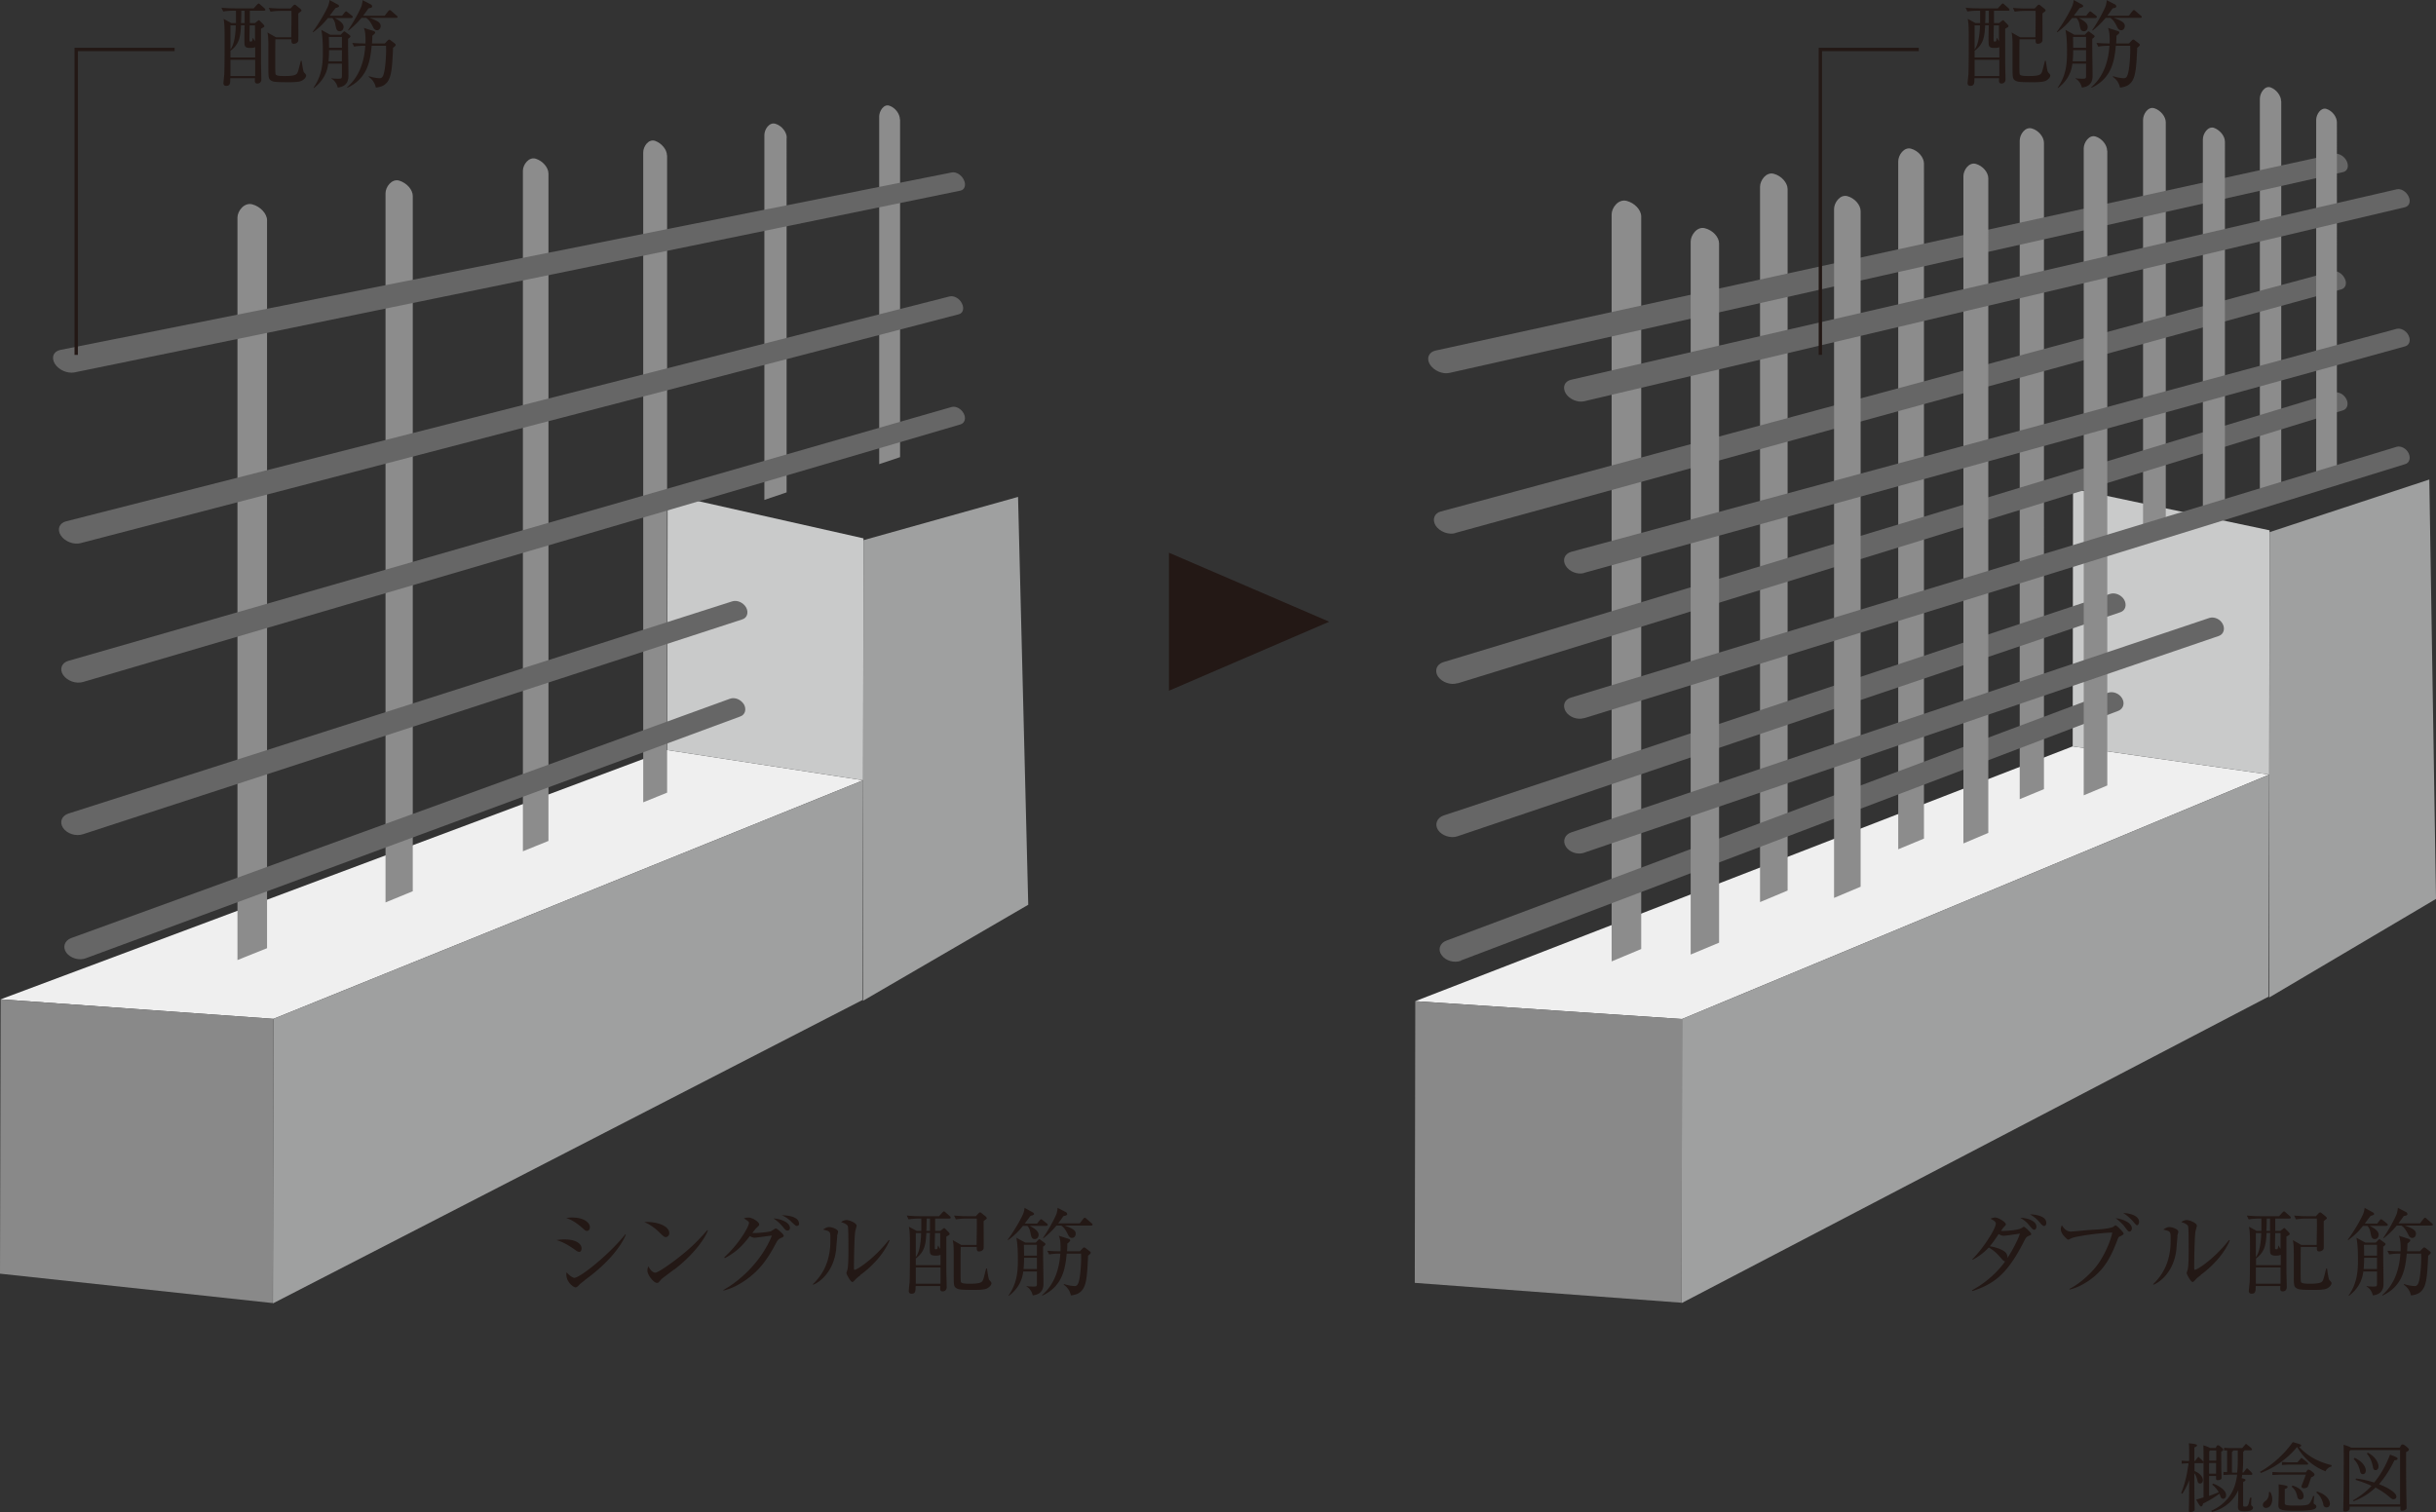 <svg id="_レイヤー_2" xmlns="http://www.w3.org/2000/svg" viewBox="0 0 145.77 90.5"><rect x="0" y="0" width="145.77" height="90.5" fill="#333333" stroke="none"/><defs><style>.cls-1{fill:#9fa0a0}.cls-2{fill:#efefef}.cls-3{fill:#231815}.cls-4{fill:#898989}.cls-5{fill:#c9caca}.cls-6{fill:#666}.cls-7{fill:none;stroke:#231815;stroke-width:.2px}.cls-8{fill:#8c8c8c}</style></defs><g id="_文字"><path class="cls-2" d="M.04 59.81l39.89-14.92 11.72 1.81-35.29 14.28L.04 59.81z"/><path class="cls-1" d="M16.36 60.98L51.65 46.7l-.04 13.15-35.28 18.16.03-17.03z"/><path class="cls-5" d="M39.95 29.58l-.02 15.31 11.72 1.81.02-14.48-11.72-2.64z"/><path class="cls-4" d="M.04 59.81L0 76.23l16.32 1.76.04-17.01L.04 59.81z"/><path class="cls-1" d="M51.67 32.33l-.03 27.57 9.89-5.75-.61-24.41-9.25 2.59z"/><path class="cls-8" d="M15.98 13.18c0-.39-.4-.82-.88-.95-.49-.13-.89.4-.89.79v44.44l1.77-.71V13.18zm8.72-1.45c0-.38-.36-.78-.81-.92-.45-.13-.82.38-.82.75v42.45l1.63-.67V11.73zm8.12-1.34c0-.36-.34-.76-.76-.89s-.77.36-.77.72v40.73l1.53-.62V10.39zm7.09-1.09c0-.35-.32-.73-.71-.87-.4-.13-.71.34-.71.69v38.9l1.43-.58V9.3zm7.17-1.05c0-.34-.29-.72-.67-.84-.37-.12-.67.33-.67.67v21.84l1.33-.45V8.25zm6.77-1.1c0-.33-.27-.7-.62-.82-.34-.13-.62.32-.62.64v20.81l1.25-.42V7.15z"/><path class="cls-6" d="M4.45 22.29l53.02-10.88c.26-.05.35-.34.21-.64-.14-.3-.47-.5-.72-.45L3.62 20.94c-.42.08-.57.45-.34.83.23.37.75.6 1.17.52zm.36 10.22l52.56-13.7c.26-.06.34-.36.19-.65-.14-.3-.48-.48-.73-.42L3.96 31.2c-.41.1-.56.48-.32.85.24.36.76.56 1.17.46zm.15 8.31L57.48 25.4c.25-.08.34-.37.19-.65-.15-.29-.47-.46-.73-.39L4.1 39.55c-.41.11-.56.5-.32.85.24.35.76.54 1.18.42zm0 9.11l39.46-12.86c.29-.09.39-.41.23-.71-.17-.3-.54-.46-.83-.37L4.1 48.69c-.41.13-.56.52-.32.87.24.34.76.51 1.18.37zm.18 7.42L44.3 42.88c.29-.1.38-.43.22-.72-.18-.29-.54-.45-.84-.34L4.27 56.14c-.41.15-.54.54-.3.88.25.33.77.49 1.17.33z"/><path class="cls-2" d="M84.69 59.92l39.34-15.25 11.76 1.69-35.14 14.63-15.96-1.07z"/><path class="cls-1" d="M100.65 60.99l35.14-14.63-.04 13.29-35.12 18.34.02-17z"/><path class="cls-5" d="M124.05 29.25l-.02 15.42 11.76 1.69.02-14.62-11.76-2.49z"/><path class="cls-4" d="M84.69 59.92l-.03 16.86 15.97 1.19.02-16.98-15.96-1.07z"/><path class="cls-1" d="M135.81 31.85l-.02 27.85 9.98-5.9-.4-25.1-9.56 3.15z"/><path class="cls-8" d="M98.21 12.96c0-.4-.4-.82-.88-.94-.49-.12-.89.41-.89.81v44.71l1.77-.74V12.96zm8.76-1.64c0-.38-.37-.8-.83-.92-.46-.12-.82.4-.82.78v42.81l1.65-.69V11.32zm8.16-1.53c0-.37-.34-.77-.77-.89-.42-.12-.77.38-.77.76v41.17l1.54-.64V9.79zm7.18-1.24c0-.36-.33-.75-.72-.86-.41-.12-.73.36-.73.72v39.42l1.45-.6V8.55zm7.29-1.23c0-.34-.31-.72-.68-.84-.38-.12-.68.34-.68.7v24.91l1.36-.49V7.32zm6.9-1.27c0-.33-.29-.7-.63-.82-.35-.12-.64.34-.64.67v23.83l1.28-.47V6.05z"/><path class="cls-6" d="M86.73 22.32l53.48-12.02c.27-.06.36-.35.22-.65-.14-.3-.48-.5-.74-.44L85.91 20.98c-.42.09-.57.47-.34.84.24.37.75.59 1.16.5zm.35 9.58l53.02-14.58c.27-.07.36-.38.2-.67-.15-.3-.48-.48-.74-.41L86.23 30.61c-.41.1-.54.49-.32.85.24.36.76.56 1.17.45zm.14 9l52.98-16.34c.27-.08.35-.39.21-.67-.15-.3-.49-.47-.75-.39L86.37 39.63c-.4.12-.55.51-.32.86.24.35.77.53 1.16.4zm0 9.15l39.67-13.41c.29-.1.39-.42.23-.73-.17-.3-.54-.46-.84-.37l-39.9 13.27c-.4.14-.55.53-.32.88.24.34.77.5 1.16.36zm.19 7.44l39.36-14.95c.29-.12.39-.45.22-.74-.17-.3-.55-.44-.84-.34L86.57 56.29c-.41.14-.55.55-.3.88.24.34.76.48 1.16.33z"/><path class="cls-8" d="M102.87 14.58c0-.39-.37-.8-.85-.92-.47-.12-.85.41-.85.8v42.67l1.7-.71V14.58zm8.47-1.94c0-.38-.36-.78-.79-.9-.44-.12-.8.39-.8.77v41.23l1.59-.67V12.64zm7.64-1.96c0-.37-.33-.75-.74-.87-.42-.12-.75.37-.75.74v39.93l1.49-.63V10.68zm7.11-1.66c0-.35-.31-.73-.69-.85-.39-.12-.71.36-.71.71V47.6l1.41-.59V9.02zm7.05-.54c0-.34-.3-.7-.66-.83-.36-.11-.66.35-.66.69v22.6l1.32-.48V8.48zm6.7-1.16c0-.33-.28-.69-.62-.8-.34-.11-.62.33-.62.66v21.58l1.24-.45V7.32z"/><path class="cls-6" d="M94.78 24.02l49.14-11.62c.26-.07.35-.35.21-.64-.14-.3-.46-.49-.71-.43l-49.41 11.4c-.39.09-.53.45-.32.81.21.35.7.56 1.09.48zm0 10.27l49.14-13.56c.26-.07.35-.36.21-.65-.14-.29-.46-.46-.71-.4L94.01 33.03c-.39.12-.53.48-.32.83.21.35.7.54 1.09.44zm0 8.7l49.14-15.21c.26-.07.35-.37.21-.66-.14-.28-.46-.45-.71-.38L94.01 41.75c-.39.11-.53.48-.32.83.21.34.7.52 1.09.4zm0 8.05l38-12.98c.28-.1.38-.42.23-.71-.15-.3-.51-.45-.79-.37l-38.2 12.84c-.39.13-.53.52-.32.85.21.34.7.5 1.09.37z"/><path class="cls-3" d="M118.49 1.38V.64h-.09c-.06 0-.41 0-.67.05l-.11-.23c.29.03.58.04.88.04h1.05l.2-.22s.07-.07.09-.07c.03 0 .07.03.1.06l.25.22s.06.05.06.09c0 .05-.04.06-.08.06h-.85v.74h.31l.15-.12s.06-.05.08-.05.06.03.08.06l.19.19s.06.07.06.11c0 .02-.03.05-.06.07-.02.01-.09.05-.14.08v2.09c0 .15.02.79.02.93 0 .18-.11.26-.24.26-.09 0-.15-.05-.15-.14 0-.05 0-.13.01-.18h-1.48c0 .28 0 .46-.24.46-.11 0-.17-.06-.17-.16 0-.06.04-.44.05-.51.02-.5.02-1.63.02-2.17 0-.82-.02-.94-.06-1.17l.46.25h.27zm.3.14c-.03.66-.09 1.12-.63 1.52v.4h1.48v-.62c-.08.05-.24.05-.3.05-.21 0-.31-.05-.33-.18-.03-.14-.01-.98 0-1.18h-.22zm-.63 0v1.44c.23-.29.31-.93.32-1.44h-.32zm1.48 2.06h-1.48v.97h1.48v-.97zm-.63-2.2V.64h-.2c0 .25-.01.65-.02.74h.22zm.3.14c0 .15-.02.81-.01.92 0 .02.02.05.07.05s.07-.02.08-.04c.01-.03.03-.12.03-.17h.03c.04.09.06.12.11.18v-.94h-.32zm1.54.84c-.01.21-.01 1.02-.01 1.3 0 .41 0 .72.02.78.03.11.33.11.54.11.17 0 .58 0 .7-.11.1-.08.12-.21.27-.8h.05c.08.53.1.64.15.7.08.09.12.13.12.18 0 .04-.03.15-.17.25-.12.1-.29.15-.85.15-.81 0-.94-.02-1.06-.09-.18-.1-.18-.19-.18-.9v-1.2c0-.19 0-.57-.06-.79l.51.29h.92c.01-.98.02-1.14.01-1.58h-.59c-.09 0-.39 0-.66.05l-.11-.23c.29.03.58.04.87.04h.43l.16-.17s.06-.06.09-.06c.04 0 .08.03.1.05l.26.21s.05.06.05.08c0 .04-.04.07-.07.09-.06.04-.08.06-.12.1 0 .25.01 1.56 0 1.62-.02.13-.17.19-.27.19-.15 0-.14-.11-.14-.27h-.99zm4.57-1.28h-1.02c.19.1.53.28.53.53 0 .13-.08.26-.23.26-.18 0-.21-.13-.26-.39-.02-.1-.05-.25-.18-.4h-.27c-.19.24-.4.49-.88.85l-.03-.02c.47-.64.87-1.39.94-1.59.05-.15.06-.24.07-.32l.51.28s.06.05.06.08c0 .06-.07.08-.21.12-.06.07-.3.39-.35.46h.74l.15-.19s.06-.07.09-.07.06.03.1.06l.24.19s.06.05.06.08c0 .05-.05.06-.08.06zm-.22 1.25v.34c0 .51.02 1.33.02 1.84 0 .19 0 .66-.64.73-.03-.15-.15-.41-.37-.53v-.03c.1.02.14.03.38.03.22 0 .24 0 .24-.19v-.71h-.82c-.07.61-.37 1.08-.86 1.46l-.02-.02c.51-.74.56-1.43.56-2.13 0-.45-.01-.89-.09-1.33l.53.29h.63l.13-.14s.05-.06.08-.06.05.01.08.04l.23.17s.06.04.06.08c0 .05-.03.07-.16.17zm-.37.67h-.77c0 .11 0 .33-.03.67h.8V3zm0-.79h-.78c0 .16.01.3.01.65h.77v-.65zm3.06.68c-.06 1.38-.12 1.87-.48 2.16-.18.15-.49.19-.55.19a.989.989 0 00-.43-.64l.02-.04c.33.11.56.12.65.12.15 0 .23-.14.29-.53.06-.37.1-1.02.08-1.41h-.86c-.08.85-.22 1.94-1.45 2.51l-.02-.03c.75-.64 1.03-1.58 1.09-2.48-.1 0-.4 0-.67.05l-.11-.22c.29.02.47.03.79.03.01-.25.01-.71-.1-.93l.6.19s.08.03.08.08c0 .04 0 .06-.17.2 0 .12 0 .19-.02.46h.77l.16-.17s.06-.06.09-.06.05.01.08.03l.26.2s.06.05.06.08c0 .07-.14.17-.17.19zm.21-1.82h-1.61c.49.18.66.29.66.49 0 .08-.05.25-.22.25-.14 0-.2-.11-.26-.24-.1-.19-.21-.39-.39-.5H126c-.05.06-.32.4-.78.76l-.02-.03c.42-.61.76-1.3.81-1.46.03-.11.05-.23.06-.33l.52.27s.05.06.05.1c0 .03 0 .05-.06.08-.04.02-.11.03-.16.04-.08.11-.15.22-.32.44h1.29l.21-.27s.06-.07.09-.07.08.04.1.06l.31.27s.06.04.06.08c0 .05-.04.06-.08.06zM69.95 41.34v-8.26l9.59 4.13-9.59 4.13z"/><path class="cls-7" d="M108.93 21.24V2.96h5.89"/><path class="cls-3" d="M14.12 1.38V.64h-.09c-.06 0-.41 0-.67.05l-.11-.23c.29.03.58.04.88.04h1.05l.2-.22s.07-.07.09-.07c.03 0 .07.03.1.06l.25.22s.06.05.06.09c0 .05-.04.06-.08.06h-.85v.74h.31l.15-.12s.06-.05.08-.05.06.03.08.06l.19.19s.06.07.06.11c0 .02-.03.05-.06.07-.02.01-.09.05-.14.08v2.09c0 .15.02.79.02.93 0 .18-.11.26-.24.26-.09 0-.15-.05-.15-.14 0-.05 0-.13.01-.18h-1.48c0 .28 0 .46-.24.46-.11 0-.17-.06-.17-.16 0-.06.04-.44.05-.51.02-.5.02-1.63.02-2.17 0-.82-.02-.94-.06-1.17l.46.25h.27zm.3.14c-.03.66-.09 1.12-.63 1.52v.4h1.48v-.62c-.09.05-.24.05-.3.05-.21 0-.31-.05-.33-.18-.03-.14-.01-.98 0-1.18h-.21zm-.63 0v1.44c.23-.29.31-.93.32-1.44h-.32zm1.48 2.06h-1.48v.97h1.48v-.97zm-.63-2.2V.64h-.2c0 .25-.01.65-.02.74h.21zm.3.14c0 .15-.02.81-.01.92 0 .02.02.05.07.05s.07-.02.09-.04c.01-.03.03-.12.03-.17h.03c.04.09.06.12.11.18v-.94h-.32zm1.54.84c-.01.21-.01 1.02-.01 1.3 0 .41 0 .72.02.78.03.11.33.11.54.11.17 0 .58 0 .7-.11.1-.08.12-.21.27-.8h.05c.08.53.1.64.15.7.08.09.12.13.12.18 0 .04-.03.15-.17.25-.12.1-.29.15-.85.15-.81 0-.94-.02-1.06-.09-.18-.1-.18-.19-.18-.9v-1.2c0-.19 0-.57-.06-.79l.51.29h.92c.01-.98.02-1.14.01-1.58h-.59c-.09 0-.39 0-.66.05l-.11-.23c.29.03.58.04.87.04h.43l.16-.17s.06-.06.09-.06c.04 0 .08.03.1.05l.26.21s.05.06.05.08c0 .04-.04.07-.07.09-.06.04-.08.06-.12.1 0 .25.01 1.56 0 1.62-.02.13-.17.19-.27.19-.15 0-.14-.11-.14-.27h-.99zm4.57-1.28h-1.02c.19.1.53.28.53.53 0 .13-.08.26-.23.26-.18 0-.21-.13-.26-.39-.02-.1-.05-.25-.18-.4h-.27c-.19.24-.4.49-.88.85l-.03-.02c.47-.64.87-1.39.94-1.59.05-.15.06-.24.07-.32l.51.28s.06.05.06.08c0 .06-.07.08-.21.12-.06.07-.3.39-.35.46h.74l.15-.19s.06-.07.09-.07.06.03.1.06l.24.19s.06.05.06.08c0 .05-.05.06-.08.06zm-.22 1.25v.34c0 .51.02 1.33.02 1.84 0 .19 0 .66-.64.73-.03-.15-.15-.41-.37-.53v-.03c.1.02.14.03.38.03.22 0 .24 0 .24-.19v-.71h-.82c-.07.61-.37 1.08-.86 1.46l-.02-.02c.51-.74.56-1.43.56-2.13 0-.45-.01-.89-.09-1.33l.53.29h.63l.13-.14s.05-.06.08-.06.05.01.08.04l.23.17s.06.04.06.08c0 .05-.03.07-.16.17zm-.37.67h-.77c0 .11 0 .33-.03.67h.8V3zm0-.79h-.78c0 .16.01.3.01.65h.77v-.65zm3.06.68c-.06 1.38-.12 1.87-.48 2.16-.18.15-.49.19-.55.19a.989.989 0 00-.43-.64l.02-.04c.33.11.56.12.65.12.15 0 .23-.14.29-.53.06-.37.1-1.02.08-1.41h-.86c-.08.85-.22 1.94-1.45 2.51l-.02-.03c.75-.64 1.03-1.58 1.09-2.48-.1 0-.4 0-.67.05l-.11-.22c.29.02.47.03.79.03.01-.25.01-.71-.1-.93l.6.19s.08.03.08.08c0 .04 0 .06-.17.2 0 .12 0 .19-.02.46h.77l.16-.17s.06-.06.09-.06.05.01.08.03l.26.2s.06.05.06.08c0 .07-.14.17-.17.19zm.21-1.82h-1.61c.49.18.66.29.66.49 0 .08-.05.25-.22.25-.14 0-.2-.11-.26-.24-.1-.19-.21-.39-.39-.5h-.28c-.05.06-.32.4-.78.76l-.02-.03c.42-.61.76-1.3.81-1.46.03-.11.05-.23.06-.33l.52.27s.05.06.05.1c0 .03 0 .05-.06.08-.04.02-.11.03-.16.04-.08.11-.15.22-.32.44h1.29l.21-.27s.06-.07.09-.07.08.04.1.06l.31.27s.06.04.06.08c0 .05-.04.06-.08.06z"/><path class="cls-7" d="M4.56 21.24V2.96h5.89"/><path class="cls-3" d="M34.65 74.92c-.08 0-.13-.04-.27-.14-.54-.38-.82-.48-1.08-.56.15-.02.28-.04.48-.04.69 0 1.02.26 1.02.54 0 .13-.06.21-.15.21zm.46-1.25c-.06 0-.12-.05-.2-.12-.55-.5-.87-.6-1.03-.65.12-.02.22-.03.36-.03.73 0 1.06.32 1.06.58 0 .08-.04.22-.18.22zm-.13 2.97c-.22.16-.24.18-.39.33-.04.04-.1.08-.15.08-.12 0-.55-.31-.55-.77 0-.04 0-.08.02-.13.11.15.36.33.45.33.36 0 2.14-1.44 3.06-2.61l.03.02c-.19.49-.85 1.57-2.48 2.74zm4.86-2.6c-.1 0-.16-.07-.35-.25-.4-.4-.72-.55-.93-.65.68-.04 1.49.2 1.49.67 0 .12-.1.23-.21.23zm.5 1.94c-.12.09-.65.48-.75.57-.03.03-.15.17-.18.2-.02.02-.07.03-.1.03-.2 0-.57-.48-.57-.74 0-.1.03-.19.06-.25.13.26.29.38.41.38.19 0 1.07-.65 1.31-.84.91-.7 1.35-1.19 1.81-1.71l.03.02c-.14.41-.77 1.39-2.02 2.35zm2.94 1.23c1.22-.68 2.38-1.92 2.91-3.26-.23.02-.61.08-.85.11-.03 0-.15.02-.18.02-.1 0-.23-.06-.29-.1-.36.46-.7.9-1.5 1.32l-.03-.05c.93-.85 1.48-1.87 1.48-2.05 0-.06-.01-.1-.31-.28.14-.05.26-.05.28-.05.23 0 .64.26.64.41 0 .06-.02.08-.13.18-.08.07-.11.12-.28.33.25.03.96-.05 1.11-.1.05-.02.25-.17.3-.17s.47.33.47.45c0 .04-.02.06-.18.13-.13.06-.18.11-.31.35-.51.98-.98 1.52-1.46 1.91-.23.19-.9.71-1.66.88v-.04zm3.99-3.72c0 .08-.04.16-.15.16-.07 0-.11-.03-.18-.11-.2-.24-.34-.41-.66-.62.52.04.99.27.99.57zm.55-.27c0 .15-.1.15-.14.15-.06 0-.07-.01-.32-.24-.04-.05-.27-.27-.58-.4.44.01 1.03.11 1.03.5zm2.28.77l-.07.83c-.15 1.22-.88 1.87-1.36 2.07l-.03-.03c1.05-.99 1.05-2.21 1.05-2.69s0-.47-.44-.58c.09-.06.22-.15.37-.15s.53.12.53.28c0 .05-.06.23-.06.27zm1.38 2.34c-.19.14-.21.16-.36.32-.03.03-.08.08-.11.08-.11 0-.36-.46-.36-.54 0-.04.07-.21.07-.25.05-.24.05-.98.05-1.13 0-.21 0-1.26-.03-1.4-.02-.1-.14-.18-.41-.27.07-.05.19-.12.32-.12.17 0 .61.17.61.34 0 .05-.07.28-.08.32-.06.29-.08 1.88-.08 2.22 0 .02 0 .1.04.1.14 0 1.16-.65 2.05-1.79l.04.03c-.39.93-1.2 1.67-1.75 2.07zm3.65-2.66v-.74h-.09c-.06 0-.41 0-.67.05l-.11-.23c.29.03.58.04.88.04h1.05l.2-.22s.07-.07.09-.07c.03 0 .07.03.1.06l.25.22s.06.05.06.09c0 .05-.04.06-.08.06h-.85v.74h.31l.15-.12s.06-.05.08-.05.06.03.08.06l.19.19s.06.07.06.11c0 .02-.03.05-.06.07-.02.01-.09.05-.14.08v2.09c0 .15.02.79.02.93 0 .18-.11.26-.24.26-.09 0-.15-.05-.15-.14 0-.05 0-.13.01-.18h-1.48c0 .28 0 .46-.24.46-.11 0-.17-.06-.17-.16 0-.06.04-.44.05-.51.02-.5.02-1.63.02-2.17 0-.82-.02-.94-.06-1.17l.46.25h.27zm.3.13c-.03.66-.09 1.12-.63 1.52v.4h1.48v-.62c-.08.05-.24.05-.3.05-.21 0-.31-.05-.33-.18-.03-.14-.01-.98 0-1.18h-.22zm-.63 0v1.44c.23-.29.31-.93.32-1.44h-.32zm1.48 2.06H54.8v.97h1.48v-.97zm-.63-2.19v-.74h-.2c0 .25-.01.65-.02.74h.22zm.3.13c0 .15-.02.81-.01.92 0 .02.02.05.07.05s.07-.02.08-.04c.01-.03.03-.12.03-.17h.03c.04.09.06.12.11.18v-.94h-.32zm1.54.84c-.01.21-.01 1.02-.01 1.3 0 .41 0 .72.02.78.03.11.33.11.54.11.17 0 .58 0 .7-.11.1-.08.12-.21.27-.8h.05c.08.53.1.64.15.7.08.09.12.13.12.18 0 .04-.03.15-.17.25-.12.1-.29.15-.85.15-.81 0-.94-.02-1.06-.09-.18-.1-.18-.19-.18-.9v-1.2c0-.19 0-.57-.06-.79l.51.29h.92c.01-.98.02-1.14.01-1.58h-.59c-.09 0-.39 0-.66.05l-.11-.23c.29.03.58.04.87.04h.43l.16-.17s.06-.06.09-.06c.04 0 .08.03.1.05l.26.21s.05.06.05.08c0 .04-.04.07-.07.09-.06.04-.08.06-.12.1 0 .25.01 1.56 0 1.62-.02.13-.17.19-.27.19-.15 0-.14-.11-.14-.27h-.99zm5.15-1.27h-1.02c.19.1.53.28.53.53 0 .13-.08.26-.23.26-.18 0-.21-.13-.26-.39-.02-.1-.05-.25-.18-.4h-.27c-.19.24-.4.49-.88.85l-.03-.02c.47-.64.87-1.39.94-1.59.05-.15.06-.24.07-.32l.51.28s.06.05.06.08c0 .06-.07.08-.21.12-.06.07-.3.39-.35.46h.74l.15-.19s.06-.07.09-.07.06.03.1.06l.24.19s.06.05.06.08c0 .05-.05.06-.08.06zm-.22 1.25v.34c0 .51.02 1.33.02 1.84 0 .19 0 .66-.64.73-.03-.15-.15-.41-.37-.53v-.03c.1.02.14.03.38.03.22 0 .24 0 .24-.19v-.71h-.82c-.07.61-.37 1.08-.86 1.46l-.02-.02c.51-.74.56-1.43.56-2.13 0-.45-.01-.89-.09-1.33l.53.29h.63l.13-.14s.05-.06.08-.06.05.01.08.04l.23.17s.06.04.06.08c0 .05-.03.07-.16.17zm-.37.66h-.77c0 .11 0 .33-.03.67h.8v-.67zm0-.78h-.78c0 .16.01.3.01.65h.77v-.65zm3.06.68c-.06 1.38-.12 1.87-.48 2.16-.18.15-.49.19-.55.19a.989.989 0 00-.43-.64l.02-.04c.33.11.56.12.65.12.15 0 .23-.14.29-.53.06-.37.1-1.02.08-1.41h-.86c-.08.85-.22 1.94-1.45 2.51l-.02-.03c.75-.64 1.03-1.58 1.09-2.48-.1 0-.4 0-.67.05l-.11-.22c.29.02.47.03.79.03.01-.25.01-.71-.1-.93l.6.19s.08.03.08.08c0 .04 0 .06-.17.2 0 .12 0 .19-.02.46h.77l.16-.17s.06-.06.09-.06.05.01.08.03l.26.2s.06.05.06.08c0 .07-.14.17-.17.19zm.21-1.83h-1.61c.49.18.66.29.66.49 0 .08-.05.25-.22.25-.14 0-.2-.11-.26-.24-.1-.19-.21-.39-.39-.5h-.28c-.05.06-.32.4-.78.76l-.02-.03c.42-.61.76-1.3.81-1.46.03-.11.05-.23.06-.33l.52.27s.05.06.05.1c0 .03 0 .05-.06.08-.04.02-.11.03-.16.04-.08.11-.15.22-.32.44h1.29l.21-.27s.06-.07.09-.07.08.04.1.06l.31.27s.06.04.06.08c0 .05-.04.06-.08.06zm56.04.64c-.09.04-.12.07-.2.22-1.01 2.01-1.79 2.62-3.13 3.06l-.02-.05c1-.54 1.66-1.27 1.98-1.73-.04 0-.09 0-.24-.18-.22-.25-.35-.41-.74-.65-.39.42-.77.63-.97.74l-.02-.03c.65-.64 1.41-1.84 1.41-2.13 0-.12-.12-.2-.32-.3.13-.05.2-.07.28-.07.21 0 .64.28.64.4 0 .05-.02.07-.1.15-.06.06-.07.08-.19.25.14.02.99-.03 1.21-.16.02-.01.15-.09.16-.09.05 0 .44.35.44.44 0 .05-.06.07-.18.12zm-1.45-.03c-.07 0-.16-.01-.31-.1-.08.12-.35.52-.53.73.22.03.66.14.9.33.09.07.17.21.16.37.36-.57.67-1.19.74-1.46-.17.03-.83.13-.96.13zm1.82-.36c-.09 0-.12-.05-.3-.26-.18-.23-.35-.34-.54-.46.65.04.97.28.97.54 0 .1-.06.18-.13.18zm.59-.22s-.09 0-.23-.18c-.17-.2-.3-.34-.62-.52.28 0 .98.08.98.51 0 .12-.05.18-.12.18zm4.52.62c-.07.04-.08.06-.16.28-.36.94-.7 1.53-1.27 2.04-.42.38-1.04.75-1.57.86v-.04c.67-.34 1.36-1 1.7-1.48.29-.4.72-1.21.86-1.89-.73.01-2.17.22-2.42.33-.02.01-.18.09-.21.09-.04 0-.07-.02-.12-.07-.14-.13-.33-.32-.33-.56 0-.08.03-.16.06-.23.23.38.45.38.57.38.08 0 1.09-.1 1.31-.11.24-.01 1.05-.06 1.22-.19.07-.06.09-.07.12-.07.07 0 .48.42.48.49 0 .05-.05.08-.21.17zm.6-.29c-.08 0-.1-.02-.28-.26-.05-.07-.21-.28-.56-.54.4.04.97.26.97.61 0 .08-.05.19-.14.19zm.45-.38c-.05 0-.07-.02-.26-.24-.05-.06-.29-.32-.58-.49.25 0 .95.1.95.53 0 .1-.05.2-.12.2zm2.41.66l-.07.83c-.15 1.22-.88 1.87-1.36 2.07l-.03-.03c1.05-.99 1.05-2.21 1.05-2.69s0-.47-.44-.58c.09-.06.22-.15.37-.15s.53.12.53.28c0 .05-.06.23-.06.27zm1.38 2.34c-.19.14-.21.16-.36.32-.03.03-.08.08-.11.08-.11 0-.36-.46-.36-.54 0-.04.07-.21.07-.25.05-.24.05-.98.05-1.13 0-.21 0-1.26-.03-1.4-.02-.1-.14-.18-.41-.27.07-.05.19-.12.32-.12.17 0 .61.17.61.34 0 .05-.07.28-.08.32-.06.29-.08 1.88-.08 2.22 0 .02 0 .1.04.1.14 0 1.16-.65 2.05-1.79l.04.03c-.39.93-1.2 1.67-1.75 2.07zm3.64-2.66v-.74h-.09c-.06 0-.41 0-.67.05l-.11-.23c.29.03.58.04.88.04h1.05l.2-.22s.07-.07.09-.07c.03 0 .07.03.1.06l.25.22s.06.05.06.09c0 .05-.04.06-.08.06h-.85v.74h.31l.15-.12s.06-.05.08-.05.06.03.08.06l.19.19s.06.07.06.11c0 .02-.03.05-.06.07-.02.01-.09.05-.14.08v2.09c0 .15.02.79.02.93 0 .18-.11.26-.24.26-.09 0-.15-.05-.15-.14 0-.05 0-.13.01-.18h-1.48c0 .28 0 .46-.24.46-.11 0-.17-.06-.17-.16 0-.06.04-.44.05-.51.02-.5.02-1.63.02-2.17 0-.82-.02-.94-.06-1.17l.46.25h.27zm.31.13c-.03.66-.09 1.12-.63 1.52v.4h1.48v-.62c-.09.05-.24.05-.3.05-.21 0-.31-.05-.33-.18-.03-.14-.01-.98 0-1.18h-.21zm-.64 0v1.44c.23-.29.31-.93.32-1.44h-.32zm1.48 2.06h-1.48v.97h1.48v-.97zm-.63-2.19v-.74h-.2c0 .25-.01.65-.02.74h.21zm.31.13c0 .15-.02.81-.01.92 0 .02.02.05.07.05s.07-.02.09-.04c.01-.03.03-.12.03-.17h.03c.04.09.06.12.11.18v-.94h-.32zm1.53.84c-.01.21-.01 1.02-.01 1.3 0 .41 0 .72.02.78.03.11.33.11.54.11.17 0 .58 0 .7-.11.1-.08.12-.21.27-.8h.05c.08.53.1.64.15.7.08.09.12.13.12.18 0 .04-.03.15-.17.25-.12.1-.29.15-.85.15-.81 0-.94-.02-1.06-.09-.18-.1-.18-.19-.18-.9v-1.2c0-.19 0-.57-.06-.79l.51.29h.92c.01-.98.02-1.14.01-1.58h-.59c-.09 0-.39 0-.66.05l-.11-.23c.29.03.58.04.87.04h.43l.16-.17s.06-.06.09-.06c.04 0 .08.03.1.05l.26.21s.05.06.05.08c0 .04-.04.07-.07.09-.06.04-.08.06-.12.1 0 .25.01 1.56 0 1.62-.02.13-.17.19-.27.19-.15 0-.14-.11-.14-.27h-.99zm5.15-1.27h-1.02c.19.1.53.28.53.53 0 .13-.08.26-.23.26-.18 0-.21-.13-.26-.39-.02-.1-.05-.25-.18-.4h-.27c-.19.24-.4.49-.88.85l-.03-.02c.47-.64.87-1.39.94-1.59.05-.15.06-.24.07-.32l.51.28s.06.05.06.08c0 .06-.07.08-.21.12-.06.07-.3.39-.35.46h.74l.15-.19s.06-.07.09-.07.06.03.1.06l.24.19s.06.05.06.08c0 .05-.05.06-.08.06zm-.22 1.25v.34c0 .51.02 1.33.02 1.84 0 .19 0 .66-.64.73-.03-.15-.15-.41-.37-.53v-.03c.1.02.14.03.38.03.22 0 .24 0 .24-.19v-.71h-.82c-.07.61-.37 1.08-.86 1.46l-.02-.02c.51-.74.56-1.43.56-2.13 0-.45-.01-.89-.09-1.33l.53.29h.63l.13-.14s.05-.06.08-.06.05.01.08.04l.23.17s.06.04.06.08c0 .05-.03.07-.16.17zm-.37.66h-.77c0 .11 0 .33-.03.67h.8v-.67zm0-.78h-.78c0 .16.01.3.01.65h.77v-.65zm3.06.68c-.06 1.38-.12 1.87-.48 2.16-.18.15-.49.19-.55.19a.989.989 0 00-.43-.64l.02-.04c.33.11.56.12.65.12.15 0 .23-.14.29-.53.06-.37.1-1.02.08-1.41h-.86c-.08.85-.22 1.94-1.45 2.51l-.02-.03c.75-.64 1.03-1.58 1.09-2.48-.1 0-.4 0-.67.05l-.11-.22c.29.02.47.03.79.03.01-.25.01-.71-.1-.93l.6.19s.08.03.08.08c0 .04 0 .06-.17.2 0 .12 0 .19-.02.46h.77l.16-.17s.06-.06.09-.06.05.01.08.03l.26.2s.06.05.06.08c0 .07-.14.17-.17.19zm.22-1.83h-1.61c.49.18.66.29.66.49 0 .08-.05.25-.22.25-.14 0-.2-.11-.26-.24-.1-.19-.21-.39-.39-.5h-.28c-.05.06-.32.4-.78.76l-.02-.03c.42-.61.76-1.3.81-1.46.03-.11.05-.23.06-.33l.52.27s.05.06.05.1c0 .03 0 .05-.06.08-.04.02-.11.03-.16.04-.08.11-.15.22-.32.44h1.29l.21-.27s.06-.07.09-.07.08.04.1.06l.31.27s.06.04.06.08c0 .05-.04.06-.08.06zm-14.21 14.69c.36.14.51.37.51.55 0 .13-.07.2-.17.2-.08 0-.13-.05-.15-.15-.03-.18-.1-.35-.19-.46 0 1.75.02 2.07.02 2.18 0 .07-.13.14-.26.14-.06 0-.09-.02-.09-.07 0-.14.02-.45.02-1.84-.11.3-.25.57-.41.81l-.07-.04c.21-.5.36-1.11.44-1.78h-.11l-.3.02v-.18l.3.02h.15v-.39c0-.36 0-.51-.02-.67.44.04.49.08.49.12s-.03.08-.16.13v.81h.04c.06-.08.11-.15.2-.25.29.25.31.3.31.33 0 .03-.03.05-.07.05h-.47v.47zm1.28-1.37c.06-.15.09-.17.13-.17.04 0 .07.01.19.11.11.09.13.12.13.16 0 .03-.04.07-.12.11v.45c0 .77.02 1.01.02 1.12 0 .08-.09.14-.24.14-.05 0-.09-.03-.09-.08v-.17h-.42v1.19c.2-.07.39-.14.58-.22-.1-.18-.25-.34-.39-.45l.04-.07c.25.08.48.23.62.36.12.12.17.23.17.34 0 .13-.08.21-.17.21-.08 0-.14-.04-.18-.17a.694.694 0 00-.05-.13c-.31.23-.67.44-.98.59-.02.11-.06.17-.12.17-.05 0-.1-.06-.29-.41.15-.04.29-.09.44-.13v-2.25c0-.41 0-.64-.01-.87.24.08.35.13.39.16h.33zm-.34.14l-.05.06v.55h.42v-.61h-.36zm-.06.75v.64h.42v-.64h-.42zm.9-.73v-.18l.36.02h.72c.08-.09.14-.16.23-.26.34.26.36.3.36.34 0 .03-.03.05-.07.05h-.38s-.04.08-.08.09v.45c0 .29-.01.55-.04.79h.06c.08-.1.13-.18.21-.26.31.27.32.31.32.35 0 .03-.03.05-.07.05h-.54c0 .07-.02.13-.03.2.19.04.23.07.23.1 0 .05-.03.08-.14.12v1.4c0 .07.03.08.12.08.1 0 .13-.02.18-.1.05-.1.07-.26.11-.43h.09c-.02.18-.02.32-.02.41s.11.09.11.18c0 .16-.18.22-.49.22s-.41-.04-.41-.26c0-.15.02-.52.02-.96v-.04c-.06.13-.13.25-.2.36-.32.47-.82.8-1.38.94l-.04-.07c.49-.21.93-.58 1.19-1.02.18-.31.3-.66.36-1.14h-.44l-.38.02v-.18h.22v-1.29h-.17zm.55-.02s-.04.08-.08.09v1.24h.31c.03-.23.04-.49.04-.79v-.54h-.27zm3.8-.19c-.54.67-1.37 1.25-2.16 1.54l-.04-.07a6.25 6.25 0 001.96-1.78c.46.13.5.15.5.2 0 .04-.03.07-.12.09.46.5 1.1.89 1.94 1.09v.08c-.18.04-.3.16-.36.29-.76-.3-1.29-.78-1.69-1.44h-.03zm-1.59 2.67c.08.14.12.29.12.44 0 .33-.17.52-.38.52-.1 0-.18-.07-.18-.18 0-.09.04-.15.15-.23.14-.11.21-.26.21-.44v-.09l.09-.02zm2.14-1.18c.08-.12.11-.15.14-.15.05 0 .1.01.24.13.12.09.13.14.13.17 0 .05-.05.1-.2.16l-.18.52c-.04.09-.11.13-.27.13-.07 0-.13-.04-.13-.12l.26-.69h-1.55l-.45.02v-.18l.45.02h1.56zm.5 1.42c-.03.19-.04.33-.04.43 0 .08.16.08.16.2 0 .18-.22.26-1.29.26-.87 0-.98-.08-.98-.33 0-.14.02-.41.02-.82 0-.16 0-.27-.01-.43.48.06.54.1.54.15 0 .04-.03.08-.17.13v.83c0 .13.06.16.65.16.68 0 .77-.04.86-.17.08-.12.13-.23.19-.41l.08.02zm-1.02-2c.08-.09.16-.19.25-.28.38.29.4.32.4.36 0 .03-.03.05-.07.05h-1.14l-.36.02v-.18l.36.02h.57zm-.29 1.38c.43.12.67.38.67.63 0 .14-.09.21-.2.21-.08 0-.16-.05-.18-.17-.05-.28-.17-.47-.34-.6l.05-.07zm1.47.36c.55.16.77.5.77.73 0 .14-.08.22-.2.22-.09 0-.18-.06-.19-.17-.06-.3-.21-.56-.42-.72l.04-.07zm4.95-2.62c.08-.17.12-.2.16-.2.05 0 .09.01.23.12.14.12.16.15.16.19s-.04.09-.17.15v.49c0 1.98.03 2.49.03 2.86 0 .09-.15.16-.28.16-.06 0-.09-.04-.09-.09v-.16h-3.04v.12c0 .1-.13.18-.27.18-.07 0-.11-.03-.11-.09 0-.12.03-.69.03-3.15 0-.27 0-.53-.01-.76.26.08.39.13.44.17h2.94zm-2.95.14l-.07.08v3.17h3.04v-3.25h-2.98zm.15 3.01c.4-.23.78-.51 1.11-.87-.31-.15-.65-.27-.95-.36l.02-.08c.37.04.75.13 1.09.24.37-.45.68-.97.95-1.67.4.15.45.18.45.24 0 .04-.02.09-.19.1-.24.51-.55 1-.92 1.43.23.09.45.19.61.29.26.16.43.31.43.46 0 .08-.07.15-.17.15-.08 0-.14-.04-.3-.18-.21-.18-.48-.36-.78-.52-.38.37-.83.63-1.31.82l-.04-.07zm.09-2.55c.24.1.45.27.55.42.09.12.13.24.13.34 0 .14-.08.22-.17.22-.09 0-.14-.04-.17-.16-.06-.3-.19-.56-.39-.75l.05-.06zm.79-.31c.24.12.41.28.52.45.09.14.13.27.13.37 0 .13-.07.23-.17.23-.09 0-.14-.05-.16-.17-.05-.3-.17-.6-.37-.82l.06-.06z"/></g></svg>
